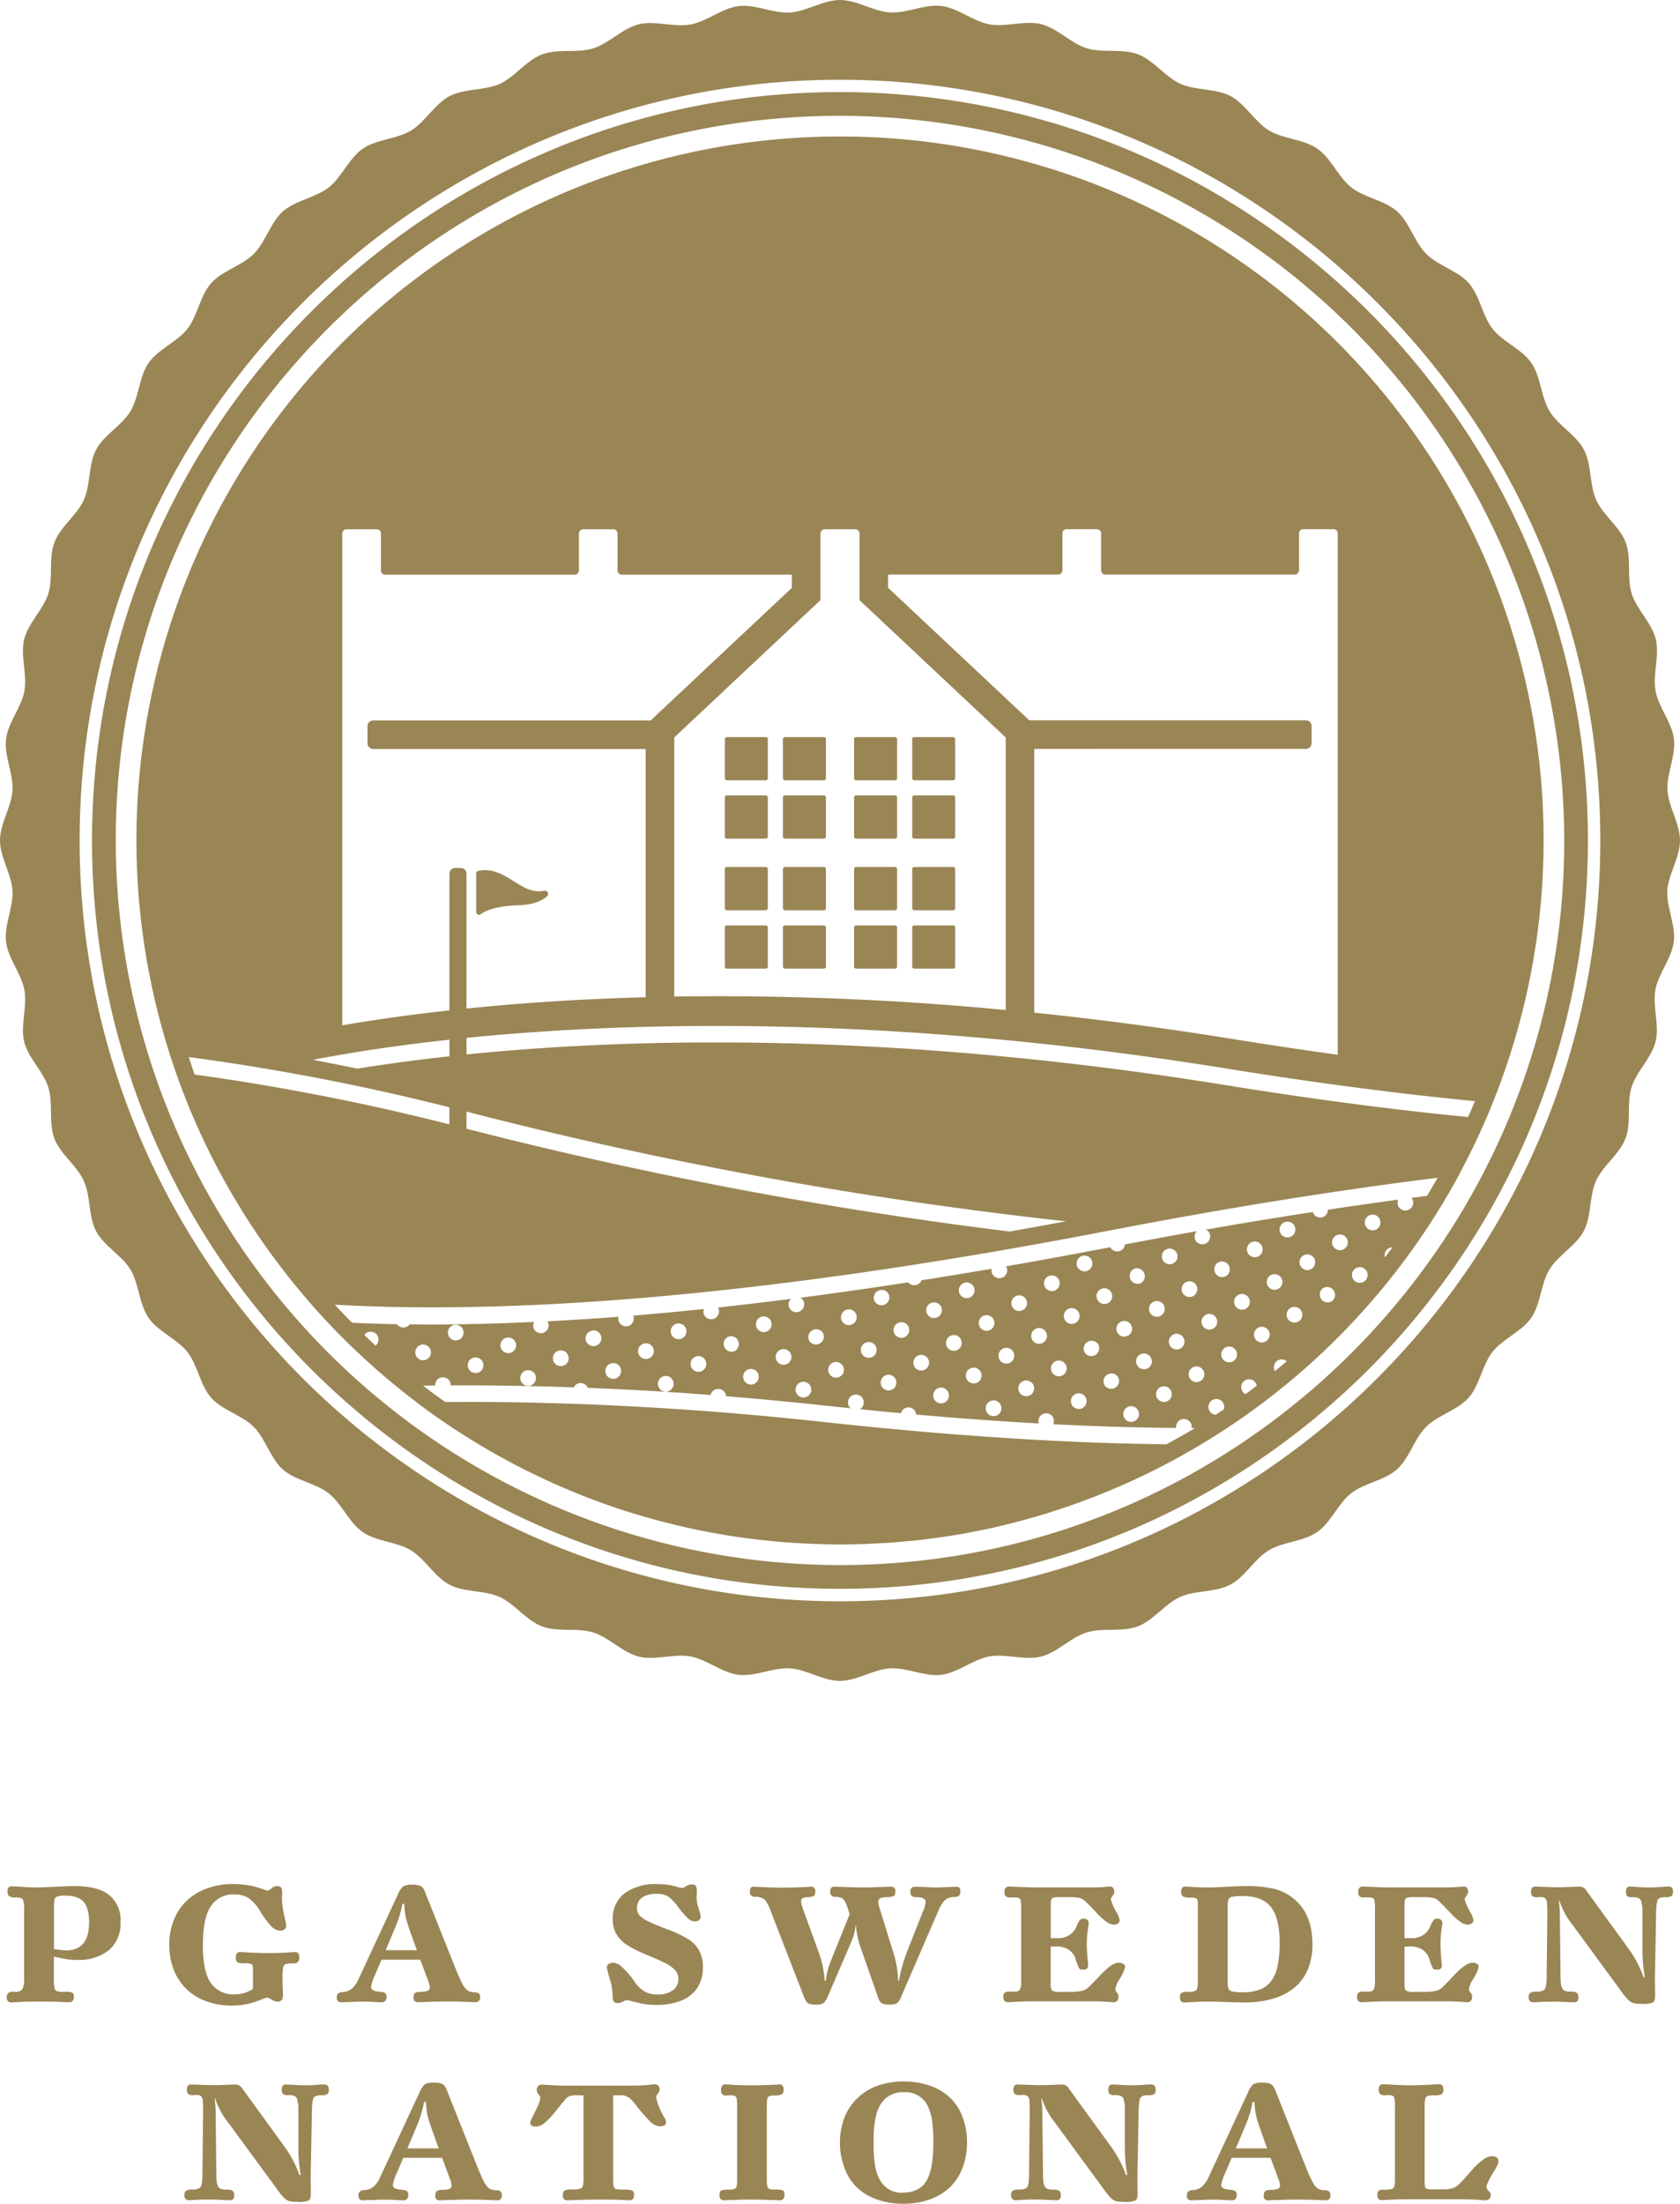 <?xml version="1.0" encoding="UTF-8"?> <svg xmlns="http://www.w3.org/2000/svg" id="Group_1268" data-name="Group 1268" width="298.11" height="390.83" viewBox="0 0 298.11 390.83"><g id="Group_1267" data-name="Group 1267"><g id="Group_1265" data-name="Group 1265"><path id="Path_2531" data-name="Path 2531" d="M139.3,161.44h6.89a.376.376,0,0,0,.37-.37v-6.94a.376.376,0,0,0-.37-.37H139.3a.369.369,0,0,0-.37.37v6.94A.383.383,0,0,0,139.3,161.44Z" fill="#9a8555"></path><path id="Path_2532" data-name="Path 2532" d="M139.3,148.74h6.89a.369.369,0,0,0,.37-.37v-6.94a.367.367,0,0,0-.37-.36H139.3a.367.367,0,0,0-.37.36v6.94A.376.376,0,0,0,139.3,148.74Z" fill="#9a8555"></path><path id="Path_2533" data-name="Path 2533" d="M139.3,171.79h6.89a.374.374,0,0,0,.37-.36v-6.94a.367.367,0,0,0-.37-.36H139.3a.367.367,0,0,0-.37.36v6.94A.381.381,0,0,0,139.3,171.79Z" fill="#9a8555"></path><path id="Path_2534" data-name="Path 2534" d="M128.98,138.39h6.9a.367.367,0,0,0,.37-.36v-6.94a.363.363,0,0,0-.37-.37h-6.9a.361.361,0,0,0-.36.37v6.94A.365.365,0,0,0,128.98,138.39Z" fill="#9a8555"></path><path id="Path_2535" data-name="Path 2535" d="M128.98,171.79h6.9a.374.374,0,0,0,.37-.36v-6.94a.361.361,0,0,0-.37-.36h-6.9a.359.359,0,0,0-.36.36v6.94A.365.365,0,0,0,128.98,171.79Z" fill="#9a8555"></path><path id="Path_2536" data-name="Path 2536" d="M139.3,138.39h6.89a.367.367,0,0,0,.37-.36v-6.94a.369.369,0,0,0-.37-.37H139.3a.369.369,0,0,0-.37.37v6.94A.381.381,0,0,0,139.3,138.39Z" fill="#9a8555"></path><path id="Path_2537" data-name="Path 2537" d="M128.98,161.44h6.9a.376.376,0,0,0,.37-.37v-6.94a.369.369,0,0,0-.37-.37h-6.9a.361.361,0,0,0-.36.37v6.94A.367.367,0,0,0,128.98,161.44Z" fill="#9a8555"></path><path id="Path_2538" data-name="Path 2538" d="M128.98,148.74h6.9a.369.369,0,0,0,.37-.37v-6.94a.361.361,0,0,0-.37-.36h-6.9a.359.359,0,0,0-.36.36v6.94A.361.361,0,0,0,128.98,148.74Z" fill="#9a8555"></path><path id="Path_2539" data-name="Path 2539" d="M151.91,161.44h6.91a.361.361,0,0,0,.36-.37v-6.94a.367.367,0,0,0-.36-.37h-6.91a.367.367,0,0,0-.36.37v6.94A.374.374,0,0,0,151.91,161.44Z" fill="#9a8555"></path><path id="Path_2540" data-name="Path 2540" d="M151.91,138.39h6.91a.352.352,0,0,0,.36-.36v-6.94a.361.361,0,0,0-.36-.37h-6.91a.367.367,0,0,0-.36.37v6.94A.372.372,0,0,0,151.91,138.39Z" fill="#9a8555"></path><path id="Path_2541" data-name="Path 2541" d="M162.24,171.79h6.89a.365.365,0,0,0,.36-.36v-6.94a.359.359,0,0,0-.36-.36h-6.89a.367.367,0,0,0-.37.36v6.94A.388.388,0,0,0,162.24,171.79Z" fill="#9a8555"></path><path id="Path_2542" data-name="Path 2542" d="M162.24,161.44h6.89a.367.367,0,0,0,.36-.37v-6.94a.367.367,0,0,0-.36-.37h-6.89a.369.369,0,0,0-.37.37v6.94A.39.39,0,0,0,162.24,161.44Z" fill="#9a8555"></path><path id="Path_2543" data-name="Path 2543" d="M162.24,138.39h6.89a.359.359,0,0,0,.36-.36v-6.94a.361.361,0,0,0-.36-.37h-6.89a.369.369,0,0,0-.37.37v6.94A.388.388,0,0,0,162.24,138.39Z" fill="#9a8555"></path><path id="Path_2544" data-name="Path 2544" d="M162.24,148.74h6.89a.361.361,0,0,0,.36-.37v-6.94a.359.359,0,0,0-.36-.36h-6.89a.367.367,0,0,0-.37.36v6.94A.382.382,0,0,0,162.24,148.74Z" fill="#9a8555"></path><path id="Path_2545" data-name="Path 2545" d="M151.91,148.74h6.91a.355.355,0,0,0,.36-.37v-6.94a.359.359,0,0,0-.36-.36h-6.91a.365.365,0,0,0-.36.36v6.94A.367.367,0,0,0,151.91,148.74Z" fill="#9a8555"></path><path id="Path_2546" data-name="Path 2546" d="M151.91,171.79h6.91a.358.358,0,0,0,.36-.36v-6.94a.359.359,0,0,0-.36-.36h-6.91a.365.365,0,0,0-.36.36v6.94A.372.372,0,0,0,151.91,171.79Z" fill="#9a8555"></path><path id="Path_2547" data-name="Path 2547" d="M84.78,162.2a.565.565,0,0,0,.53-.06c1.7-1.35,5.65-1.54,5.65-1.54,2.02-.1,4.08-.07,6-1.54a.646.646,0,0,0,.18-.9.566.566,0,0,0-.54-.19,4.657,4.657,0,0,1-.98.1c-1.62,0-3.02-.87-4.51-1.81-1.53-.95-3.11-1.94-5.03-1.94a5.922,5.922,0,0,0-1.18.13.5.5,0,0,0-.4.49v6.8A.558.558,0,0,0,84.78,162.2Z" fill="#9a8555"></path><path id="Path_2548" data-name="Path 2548" d="M298.11,149.06c0-3-2.04-5.93-2.22-8.88-.18-2.99,1.5-6.14,1.15-9.09-.36-2.98-2.74-5.64-3.27-8.56-.53-2.95.75-6.27.04-9.16-.71-2.91-3.39-5.26-4.27-8.09-.89-2.86-.02-6.32-1.07-9.09-1.06-2.8-4.01-4.81-5.23-7.52s-.78-6.26-2.17-8.9-4.55-4.28-6.1-6.83-1.54-6.11-3.23-8.57-5.04-3.7-6.88-6.04-2.25-5.89-4.23-8.12-5.45-3.07-7.55-5.18-2.95-5.57-5.18-7.55-5.77-2.39-8.11-4.24-3.59-5.18-6.05-6.88-6.02-1.68-8.57-3.23-4.19-4.71-6.83-6.1-6.18-.94-8.89-2.17-4.73-4.17-7.52-5.23-6.24-.19-9.1-1.07C190,7.67,187.64,5,184.74,4.28c-2.88-.71-6.21.57-9.16.04-2.92-.53-5.58-2.9-8.56-3.26-2.94-.36-6.08,1.32-9.08,1.14-2.96-.16-5.88-2.2-8.89-2.2s-5.92,2.04-8.89,2.22c-2.99.18-6.14-1.5-9.08-1.14-2.98.36-5.63,2.73-8.55,3.26-2.95.54-6.28-.74-9.17-.04-2.91.72-5.26,3.39-8.09,4.28-2.85.88-6.31.02-9.09,1.07s-4.8,4.01-7.52,5.23-6.26.78-8.89,2.17c-2.65,1.39-4.28,4.55-6.83,6.1s-6.12,1.53-8.57,3.22-3.7,5.04-6.05,6.88-5.89,2.26-8.12,4.24-3.07,5.44-5.18,7.55-5.57,2.95-7.55,5.18-2.39,5.77-4.23,8.11-5.18,3.59-6.88,6.05-1.68,6.02-3.22,8.57-4.72,4.19-6.1,6.83-.94,6.17-2.17,8.9c-1.22,2.71-4.16,4.72-5.22,7.52-1.06,2.78-.19,6.24-1.08,9.09-.89,2.83-3.56,5.18-4.28,8.09-.71,2.89.57,6.21.04,9.16-.53,2.92-2.9,5.58-3.26,8.55-.36,2.95,1.32,6.09,1.14,9.09C2.04,143.13,0,146.06,0,149.06s2.04,5.93,2.21,8.88c.18,3-1.5,6.14-1.14,9.09.36,2.98,2.73,5.63,3.26,8.56s-.74,6.27-.04,9.15c.71,2.91,3.39,5.26,4.28,8.09.89,2.86.02,6.32,1.08,9.09,1.06,2.79,4,4.8,5.22,7.51,1.24,2.73.79,6.26,2.17,8.9s4.56,4.28,6.1,6.83,1.53,6.11,3.22,8.56,5.03,3.71,6.88,6.05,2.26,5.89,4.23,8.12,5.44,3.06,7.55,5.17,2.94,5.58,5.17,7.55,5.77,2.39,8.13,4.23c2.34,1.84,3.59,5.18,6.04,6.88s6.02,1.68,8.56,3.23,4.19,4.71,6.84,6.1c2.63,1.39,6.17.94,8.89,2.17s4.72,4.17,7.52,5.22c2.78,1.06,6.24.19,9.09,1.08s5.19,3.56,8.09,4.28,6.21-.57,9.16-.03c2.92.53,5.58,2.91,8.55,3.26,2.94.35,6.09-1.32,9.08-1.14,2.96.17,5.89,2.22,8.89,2.22s5.93-2.04,8.88-2.22c3-.18,6.14,1.49,9.08,1.14,2.98-.35,5.64-2.73,8.56-3.26,2.95-.53,6.27.75,9.16.03s5.26-3.39,8.09-4.28c2.86-.89,6.32-.02,9.1-1.08s4.8-4,7.52-5.22,6.26-.78,8.88-2.17c2.65-1.39,4.29-4.56,6.84-6.1s6.11-1.53,8.57-3.23,3.7-5.04,6.04-6.88,5.89-2.25,8.12-4.23,3.07-5.44,5.18-7.55,5.58-2.94,7.55-5.17,2.39-5.77,4.23-8.12,5.18-3.59,6.88-6.05,1.68-6.01,3.23-8.57,4.71-4.19,6.1-6.83.94-6.18,2.17-8.9,4.17-4.73,5.23-7.51.18-6.24,1.07-9.09,3.56-5.19,4.27-8.1c.72-2.88-.57-6.21-.04-9.16.53-2.92,2.91-5.58,3.27-8.56.36-2.94-1.33-6.09-1.15-9.09C296.07,154.99,298.11,152.06,298.11,149.06ZM149.05,283.99c-74.4,0-134.92-60.53-134.92-134.93S74.65,14.14,149.05,14.14,283.97,74.67,283.97,149.06,223.45,283.99,149.05,283.99Z" fill="#9a8555"></path><path id="Path_2549" data-name="Path 2549" d="M149.05,16.33c-73.18,0-132.72,59.54-132.72,132.72S75.87,281.78,149.05,281.78s132.72-59.54,132.72-132.73S222.23,16.33,149.05,16.33Zm0,261.24A128.656,128.656,0,0,1,20.54,149.06c0-70.86,57.65-128.52,128.51-128.52A128.673,128.673,0,0,1,277.57,149.06C277.57,219.92,219.91,277.57,149.05,277.57Z" fill="#9a8555"></path><path id="Path_2550" data-name="Path 2550" d="M149.05,24.21A124.789,124.789,0,0,0,31.18,190.12v.02c.68,1.93,1.4,3.85,2.17,5.74,0,.01.01.02.01.04a125.2,125.2,0,0,0,21.69,35.17c.01.01.01.02.02.04h0a126.278,126.278,0,0,0,18.88,17.58h-.03a125.509,125.509,0,0,0,28.7,16.24.489.489,0,0,0,.11.04c.99.4,1.97.78,2.98,1.16a.188.188,0,0,0,.08.02c2.01.75,4.05,1.45,6.11,2.08.13.05.28.09.42.13.89.28,1.79.54,2.69.8.14.04.27.08.42.12,2.01.56,4.05,1.08,6.11,1.54l.66.15c.82.18,1.65.35,2.48.52.23.04.45.09.67.13,2.04.39,4.08.74,6.14,1.03.28.03.55.07.84.11.78.1,1.56.2,2.35.29l.84.09c1.03.12,2.07.22,3.11.31h.05q1.53.135,3.06.21c.3.02.61.04.92.05.77.04,1.54.08,2.31.1l.93.03c1.05.02,2.1.05,3.16.05,1.47,0,2.93-.03,4.39-.08.69-.02,1.38-.08,2.07-.1.76-.04,1.52-.07,2.28-.12.93-.06,1.85-.15,2.78-.24.5-.05,1.01-.08,1.52-.13,1.1-.11,2.19-.25,3.29-.4.32-.04.64-.07.95-.12q1.86-.255,3.69-.57c.17-.03.34-.05.51-.08,1.34-.24,2.66-.5,3.97-.76.06-.02.12-.02.17-.04a125.3,125.3,0,0,0,84.19-62.85c.13-.25.26-.51.39-.76q2.295-4.32,4.27-8.85c.05-.13.12-.25.18-.38.4-.94.78-1.89,1.17-2.84a.037.037,0,0,1,.01-.03A124.772,124.772,0,0,0,149.05,24.21Zm-3.46,70.4a.773.773,0,0,1,.77-.75h5.37a.784.784,0,0,1,.79.75v11.83l25.94,24.35v48.34a533.9,533.9,0,0,0-58.82-2.39V130.79l25.94-24.35V94.61ZM60.74,110.09V94.62a.747.747,0,0,1,.74-.75h5.37a.749.749,0,0,1,.75.75v6.55a.747.747,0,0,0,.74.75h33.64a.755.755,0,0,0,.75-.75V94.62a.753.753,0,0,1,.74-.75h5.36a.749.749,0,0,1,.75.75v6.55a.755.755,0,0,0,.75.75h30.18v2.34l-25.05,23.51H66.23a1.016,1.016,0,0,0-1.02,1.01v3.04a1.016,1.016,0,0,0,1.02,1.01l48.34.01v44.02c-12.18.33-22.81,1.09-31.79,2.01V154.95a1.007,1.007,0,0,0-1.01-1.01H80.76a1.02,1.02,0,0,0-1.01,1.01v24.24c-7.72.85-14.09,1.8-19.01,2.65V110.09Zm22.04,87.05c.01,0,.01,0,.02.01A751.22,751.22,0,0,0,189.17,216.6c-3.37.62-6.71,1.23-10.01,1.81a760.954,760.954,0,0,1-96.38-18.23v-3.04Zm-3.03-12.75v2.94c-6.39.7-11.85,1.47-16.33,2.2-2.65-.56-5.28-1.07-7.88-1.57C60.91,186.92,69.06,185.55,79.75,184.39Zm-45.21,6.18c-.37-1.02-.7-2.06-1.05-3.1a411.823,411.823,0,0,1,46.25,8.91v3.03A412.865,412.865,0,0,0,34.54,190.57Zm32.1,48.07c-.67-.62-1.34-1.25-2-1.89a1.424,1.424,0,0,1,.4-.37,1.394,1.394,0,0,1,1.91.46A1.371,1.371,0,0,1,66.64,238.64Zm7.25,1.93a1.386,1.386,0,0,1,.47-1.91,1.389,1.389,0,1,1,1.45,2.37A1.378,1.378,0,0,1,73.89,240.57Zm133.08,15.58c-17.13-.19-37.31-1.39-61.12-3.99-21.21-2.31-40.66-3.33-58.23-3.51-.29,0-.6.01-.88.01a.01.01,0,0,0-.01-.01c-2.63-.03-5.19-.02-7.72,0q-2-1.41-3.95-2.9c.72-.01,1.43-.03,2.16-.03h0a1.455,1.455,0,0,1,.13-.65l.05-.1a1.253,1.253,0,0,1,.47-.5,1.4,1.4,0,0,1,1.92.47,1.27,1.27,0,0,1,.15.41,1.047,1.047,0,0,1,.02.35q10.455-.045,21.85.35v-.01a1.51,1.51,0,0,1,.18-.26,1.073,1.073,0,0,1,.31-.29,1.4,1.4,0,0,1,1.92.46,1.458,1.458,0,0,1,.07.19c7.02.28,14.28.68,21.8,1.26a1.415,1.415,0,0,1,.21-.47c0-.01,0-.02.01-.02a1.359,1.359,0,0,1,.41-.38,1.4,1.4,0,0,1,1.92.47,1.27,1.27,0,0,1,.15.41,1.551,1.551,0,0,1,.04.21h0c5.65.46,11.41.99,17.33,1.64,1.63.17,3.22.34,4.8.5a1.605,1.605,0,0,1-.28-.3,1.4,1.4,0,1,1,1.92.46.01.01,0,0,0-.01.01c2.47.25,4.89.48,7.29.7a1.375,1.375,0,0,1,.59-.81,1.369,1.369,0,0,1,2.1,1.05q11.5,1.02,21.76,1.58h0a1.244,1.244,0,0,1-.06-.43v-.05a2.5,2.5,0,0,1,.06-.38,1.3,1.3,0,0,1,.08-.17,1.046,1.046,0,0,1,.13-.23,1.5,1.5,0,0,1,.37-.34,1.4,1.4,0,0,1,1.92.46,1.27,1.27,0,0,1,.18.62c.01.02,0,.04,0,.06a1.251,1.251,0,0,1-.13.6c2.68.13,5.3.25,7.86.34a1.549,1.549,0,0,1,.21.01q7.185.255,13.74.31a1.194,1.194,0,0,1,.03-.46.833.833,0,0,1,.04-.15,1.467,1.467,0,0,1,.15-.31.317.317,0,0,1,.08-.12,1.342,1.342,0,0,1,.37-.34,1.383,1.383,0,0,1,1.91.46,1.4,1.4,0,0,1,.17.47,1.42,1.42,0,0,1,0,.46h.64Q209.545,254.76,206.97,256.15ZM80.15,235.14a1.391,1.391,0,1,1-.47,1.92A1.386,1.386,0,0,1,80.15,235.14Zm3.52,5.8a1.389,1.389,0,1,1-.47,1.9A1.383,1.383,0,0,1,83.67,240.94Zm5.79-3.53a1.406,1.406,0,0,1,1.92.46,1.386,1.386,0,0,1-.47,1.91,1.389,1.389,0,0,1-1.45-2.37Zm3.53,5.8a1.389,1.389,0,1,1-.46,1.91A1.381,1.381,0,0,1,92.99,243.21Zm5.79-3.52a1.4,1.4,0,1,1-.47,1.92A1.4,1.4,0,0,1,98.78,239.69Zm5.8-3.52a1.387,1.387,0,1,1,1.44,2.37,1.409,1.409,0,0,1-1.92-.47A1.386,1.386,0,0,1,104.58,236.17Zm3.51,5.78a1.4,1.4,0,0,1,1.46,2.39,1.4,1.4,0,0,1-1.46-2.39Zm5.8-3.51a1.393,1.393,0,1,1-.46,1.91A1.375,1.375,0,0,1,113.89,238.44Zm5.44,6.26a1.4,1.4,0,0,1-.47,1.92,1.378,1.378,0,0,1-1.91-.47,1.393,1.393,0,0,1,2.38-1.45Zm.35-9.78a1.4,1.4,0,0,1,1.92.46,1.381,1.381,0,0,1-.47,1.92,1.393,1.393,0,1,1-1.45-2.38Zm3.53,5.79a1.381,1.381,0,0,1,1.91.46,1.393,1.393,0,1,1-1.91-.46Zm5.79-3.52a1.38,1.38,0,0,1,1.91.47,1.411,1.411,0,0,1-.47,1.92,1.4,1.4,0,0,1-1.44-2.39Zm5.44,6.26a1.4,1.4,0,0,1-.47,1.91,1.387,1.387,0,1,1,.47-1.91Zm.36-9.78a1.393,1.393,0,1,1,1.45,2.38,1.393,1.393,0,0,1-1.45-2.38Zm3.52,5.79a1.391,1.391,0,1,1-.46,1.92A1.388,1.388,0,0,1,138.32,239.46Zm5.43,6.26a1.393,1.393,0,1,1-1.91-.46A1.4,1.4,0,0,1,143.75,245.72Zm.37-9.77a1.377,1.377,0,0,1,1.91.46,1.4,1.4,0,0,1-2.38,1.46A1.375,1.375,0,0,1,144.12,235.95Zm5.42,6.26a1.366,1.366,0,0,1-.46,1.91,1.393,1.393,0,1,1,.46-1.91Zm.36-9.79a1.409,1.409,0,0,1,1.92.46,1.4,1.4,0,0,1-2.39,1.46A1.409,1.409,0,0,1,149.9,232.42Zm8.96,12.06a1.393,1.393,0,1,1-1.91-.47A1.386,1.386,0,0,1,158.86,244.48Zm.36-9.79a1.414,1.414,0,0,1,1.92.47,1.391,1.391,0,1,1-1.92-.47Zm-2.08-3.41a1.389,1.389,0,0,1-1.92-.46,1.4,1.4,0,0,1,2.39-1.45A1.386,1.386,0,0,1,157.14,231.28Zm-1.79,7.4a1.4,1.4,0,1,1-1.92-.47A1.4,1.4,0,0,1,155.35,238.68Zm54.63-1.46a1.377,1.377,0,0,1-.46,1.91,1.389,1.389,0,1,1-1.45-2.37A1.364,1.364,0,0,1,209.98,237.22Zm.37-9.78a1.391,1.391,0,1,1-.47,1.91A1.4,1.4,0,0,1,210.35,227.44Zm-3.1,21a1.391,1.391,0,1,1,.47-1.91A1.4,1.4,0,0,1,207.25,248.44Zm1.03-24.43a1.389,1.389,0,1,1-1.45-2.37,1.409,1.409,0,0,1,1.92.47A1.383,1.383,0,0,1,208.28,224.01Zm-1.8,7.4a1.4,1.4,0,1,1-1.92-.47A1.423,1.423,0,0,1,206.48,231.41Zm-2.29,9.32a1.383,1.383,0,0,1-.46,1.91,1.4,1.4,0,0,1-1.92-.47,1.391,1.391,0,1,1,2.38-1.44Zm-2.74,11.23a1.391,1.391,0,1,1-1.44-2.38,1.391,1.391,0,0,1,1.44,2.38Zm1.03-24.42a1.4,1.4,0,0,1-1.44-2.39,1.37,1.37,0,0,1,1.9.46A1.4,1.4,0,0,1,202.48,227.54Zm-1.81,7.39a1.389,1.389,0,1,1-1.91-.45A1.384,1.384,0,0,1,200.67,234.93Zm-2.26,9.32a1.4,1.4,0,0,1-2.39,1.45,1.384,1.384,0,0,1,.47-1.91A1.408,1.408,0,0,1,198.41,244.25Zm-1.72-13.19a1.393,1.393,0,1,1,.47-1.91A1.4,1.4,0,0,1,196.69,231.06Zm-1.8,7.39a1.4,1.4,0,0,1-2.39,1.45,1.386,1.386,0,0,1,.47-1.91A1.406,1.406,0,0,1,194.89,238.45Zm-2.76,11.24a1.393,1.393,0,1,1,.48-1.93A1.41,1.41,0,0,1,192.13,249.69Zm1.04-24.42a1.409,1.409,0,0,1-1.92-.46,1.4,1.4,0,1,1,1.92.46Zm-1.81,7.39a1.4,1.4,0,1,1-1.92-.46A1.4,1.4,0,0,1,191.36,232.66Zm-2.28,9.32a1.384,1.384,0,0,1-.47,1.91,1.4,1.4,0,0,1-1.91-.47,1.391,1.391,0,1,1,2.38-1.44Zm-1.71-13.2a1.393,1.393,0,1,1,.47-1.91A1.4,1.4,0,0,1,187.37,228.78Zm-1.8,7.41a1.4,1.4,0,1,1-1.92-.46A1.4,1.4,0,0,1,185.57,236.19Zm-2.27,9.31a1.4,1.4,0,1,1-1.93-.47A1.419,1.419,0,0,1,183.3,245.5Zm-1.72-13.2a1.389,1.389,0,1,1,.46-1.9A1.376,1.376,0,0,1,181.58,232.3Zm-1.81,7.41a1.4,1.4,0,1,1-1.92-.47A1.393,1.393,0,0,1,179.77,239.71Zm-2.28,9.32a1.393,1.393,0,1,1-1.91-.46A1.375,1.375,0,0,1,177.49,249.03Zm-1.71-13.21a1.387,1.387,0,1,1,.47-1.91A1.384,1.384,0,0,1,175.78,235.82Zm-1.8,7.41a1.413,1.413,0,0,1-.47,1.92,1.4,1.4,0,1,1,.47-1.92Zm-1.72-13.2a1.393,1.393,0,1,1,.46-1.92A1.384,1.384,0,0,1,172.26,230.03Zm-1.82,7.41a1.394,1.394,0,1,1-1.9-.46A1.361,1.361,0,0,1,170.44,237.44Zm-2.26,9.31a1.4,1.4,0,1,1-1.91-.46A1.386,1.386,0,0,1,168.18,246.75Zm-1.72-13.19a1.391,1.391,0,1,1,.48-1.91A1.4,1.4,0,0,1,166.46,233.56Zm-1.8,7.4a1.391,1.391,0,1,1-1.92-.47A1.388,1.388,0,0,1,164.66,240.96Zm48.38,3.96a1.393,1.393,0,1,1-1.45-2.38,1.393,1.393,0,0,1,1.45,2.38Zm.37-9.78a1.393,1.393,0,1,1,2.38-1.45,1.393,1.393,0,0,1-2.38,1.45Zm2.73-11.23a1.394,1.394,0,0,1,1.45,2.38,1.386,1.386,0,0,1-1.92-.46A1.407,1.407,0,0,1,216.14,223.91Zm1.02,26.05c-.47.32-.95.64-1.43.95a1.4,1.4,0,1,1,1.3-2.12A1.434,1.434,0,0,1,217.16,249.96Zm1.67-8.55a1.4,1.4,0,1,1,.47-1.93A1.4,1.4,0,0,1,218.83,241.41Zm.36-9.79a1.4,1.4,0,1,1,1.92.46A1.411,1.411,0,0,1,219.19,231.62Zm2.74-11.23a1.393,1.393,0,1,1-.46,1.92A1.4,1.4,0,0,1,221.93,220.39Zm-.91,26.86a1.3,1.3,0,0,1-.57-.52,1.389,1.389,0,1,1,2.37-1.45,1.427,1.427,0,0,1,.18.47C222.34,246.25,221.69,246.76,221.02,247.25Zm3.62-9.37a1.392,1.392,0,1,1,.46-1.9A1.389,1.389,0,0,1,224.64,237.88Zm.35-9.79a1.383,1.383,0,0,1,.46-1.91,1.407,1.407,0,0,1,1.92.47,1.391,1.391,0,0,1-2.38,1.44Zm2.74-11.23a1.4,1.4,0,1,1-.47,1.92A1.4,1.4,0,0,1,227.73,216.86Zm-1.5,26.32a1.392,1.392,0,0,1,.48-1.89,1.415,1.415,0,0,1,1.62.13C227.64,242.02,226.93,242.6,226.23,243.18Zm4.19-8.82a1.4,1.4,0,0,1-1.91-.46,1.393,1.393,0,1,1,1.91.46Zm2.28-9.31a1.393,1.393,0,1,1,.47-1.92A1.4,1.4,0,0,1,232.7,225.05Zm3.51,5.79a1.4,1.4,0,0,1-1.44-2.39,1.407,1.407,0,0,1,1.92.47A1.392,1.392,0,0,1,236.21,230.84Zm2.28-9.32a1.393,1.393,0,1,1,.47-1.91A1.39,1.39,0,0,1,238.49,221.52Zm3.52,5.79a1.391,1.391,0,1,1,.47-1.91A1.392,1.392,0,0,1,242.01,227.31Zm2.28-9.3a1.4,1.4,0,0,1-1.91-.48,1.393,1.393,0,0,1,2.38-1.45A1.43,1.43,0,0,1,244.29,218.01Zm1.47,4.97a1.366,1.366,0,0,1,.61-1.56,1.32,1.32,0,0,1,.71-.2C246.64,221.8,246.2,222.39,245.76,222.98Zm7.45-10.89c-.47.06-.94.11-1.41.18-.44.06-.9.12-1.35.18a.628.628,0,0,1,.11.12,1.371,1.371,0,0,1-.47,1.91,1.394,1.394,0,0,1-1.91-.46,1.27,1.27,0,0,1-.18-.62v-.04a1.266,1.266,0,0,1,.12-.6c-.48.07-.95.12-1.42.19-.89.12-1.8.25-2.71.38-1.54.21-3.09.43-4.66.67-.67.09-1.32.19-1.99.29-.56.09-1.14.17-1.71.26a1.334,1.334,0,0,1-.64,1.18,1.394,1.394,0,0,1-1.91-.46,3.024,3.024,0,0,1-.12-.32c-.26.04-.52.08-.79.12-2.69.42-5.42.86-8.22,1.31-.12.02-.24.04-.37.06-3.15.52-6.35,1.06-9.62,1.64a1.59,1.59,0,0,1,.3.18,1,1,0,0,1,.29.32,1.391,1.391,0,0,1-2.38,1.44,1.4,1.4,0,0,1-.17-.47,1.068,1.068,0,0,1-.01-.25,1.409,1.409,0,0,1,.01-.2,1.536,1.536,0,0,1,.1-.35.218.218,0,0,0,.03-.05,1.4,1.4,0,0,1,.25-.35c-1.07.19-2.16.39-3.24.58-2.64.48-5.31.98-8.03,1.49-.5.09-1.01.19-1.51.29a1.327,1.327,0,0,1-.63,1.03,1.388,1.388,0,0,1-1.91-.47.411.411,0,0,1-.03-.08c-1.09.21-2.13.41-3.22.61-5.17.98-10.24,1.91-15.15,2.76l-.14.03h0a1.393,1.393,0,1,1-2.57.94,1.131,1.131,0,0,1,.02-.45v-.06c-4.26.72-8.4,1.41-12.47,2.04a1.317,1.317,0,0,1-.57.69,1.371,1.371,0,0,1-1.77-.32c-.03,0-.05.01-.08.01-6.6,1.02-12.94,1.91-19.01,2.71h-.04a1.2,1.2,0,0,1,.47.45,1.393,1.393,0,0,1-2.38,1.45,1.248,1.248,0,0,1-.18-.74,1.029,1.029,0,0,1,.01-.18,1.732,1.732,0,0,1,.11-.37l.01-.02a2.119,2.119,0,0,1,.26-.38h0q-3.3.42-6.51.8c-.27.04-.54.06-.82.1-1.85.21-3.71.43-5.51.63h-.09a1.362,1.362,0,0,1,.14,1.04c0,.02-.02.04-.02.05a1.594,1.594,0,0,1-.19.42,1.4,1.4,0,0,1-2.32-.09,1.273,1.273,0,0,1-.18-.57v-.03a1.51,1.51,0,0,1,.06-.56c-2.15.23-4.28.44-6.36.63-.02,0-.04.01-.06.01q-3.1.285-6.11.54a1.329,1.329,0,0,1,.04.92.754.754,0,0,1-.06.13,1.143,1.143,0,0,1-.15.29,1.764,1.764,0,0,1-.37.35,1.375,1.375,0,0,1-2.08-1.44v-.05q-6.54.5-12.58.8c0,.01.01.02.01.03a1.387,1.387,0,0,1-2.37,1.44,1.459,1.459,0,0,1-.16-.44,1.1,1.1,0,0,1-.02-.18,1.34,1.34,0,0,1,.01-.2,1.242,1.242,0,0,1,.15-.53c-1.16.05-2.29.1-3.41.14-.71.03-1.41.06-2.1.08-.96.04-1.91.06-2.86.09s-1.89.05-2.82.06c-.71.01-1.43.04-2.13.04-1.66.02-3.3.04-4.9.04-1.32,0-2.59-.02-3.87-.03a1.3,1.3,0,0,1-.4.37,1.379,1.379,0,0,1-1.85-.39c-1.53-.03-3-.08-4.47-.12-.64-.02-1.26-.04-1.88-.07-.55-.02-1.09-.05-1.63-.08-1.04-1.05-2.06-2.1-3.05-3.19,28.42,1.62,71.97-.52,137.19-13.1,22.09-4.26,41.46-7.29,58.52-9.42C254.48,209.96,253.85,211.03,253.21,212.09Zm7.29-13.98c-12.92-1.26-27.25-3.11-43.25-5.7-59.49-9.61-105.61-8.33-134.47-5.4v-2.94c29.12-2.93,75.41-4.17,134.94,5.45,16.35,2.64,30.92,4.5,44,5.77C261.33,196.24,260.92,197.18,260.5,198.11Zm-23.13-96.95v85.9q-9.06-1.245-18.96-2.84c-12.2-1.97-23.83-3.48-34.89-4.62V132.82l48.2-.01a1.016,1.016,0,0,0,1.02-1.01v-3.04a1.016,1.016,0,0,0-1.02-1.01H182.64l-25.05-23.51V101.9h30.19a.747.747,0,0,0,.74-.75V94.6a.749.749,0,0,1,.75-.75h5.37a.755.755,0,0,1,.75.75v6.55a.747.747,0,0,0,.74.75h33.62a.755.755,0,0,0,.75-.75V94.6a.755.755,0,0,1,.75-.75h5.38a.753.753,0,0,1,.74.75v6.56Z" fill="#9a8555"></path></g><g id="Group_1266" data-name="Group 1266"><path id="Path_2551" data-name="Path 2551" d="M124.72,348.97a6.283,6.283,0,0,1-.98,3.57,6.078,6.078,0,0,1-2.86,2.27,11.77,11.77,0,0,1-4.43.77,13.337,13.337,0,0,1-3.41-.43c-1.11-.28-1.69-.42-1.75-.42a1.888,1.888,0,0,0-.75.26,1.969,1.969,0,0,1-.87.26,1.208,1.208,0,0,1-.59-.12.628.628,0,0,1-.3-.4,3.032,3.032,0,0,1-.08-.84,11.1,11.1,0,0,0-.51-2.98,17.053,17.053,0,0,1-.51-2,.69.69,0,0,1,.3-.58,1.4,1.4,0,0,1,.84-.23,2.253,2.253,0,0,1,1.48.69,14.014,14.014,0,0,1,2.34,2.73,5.835,5.835,0,0,0,1.78,1.7,4.765,4.765,0,0,0,2.33.5,4.276,4.276,0,0,0,2.65-.75,2.433,2.433,0,0,0,.97-2.02,2.265,2.265,0,0,0-.61-1.58,6.414,6.414,0,0,0-1.78-1.25c-.78-.39-1.86-.87-3.24-1.43a23.236,23.236,0,0,1-3.36-1.67,5.856,5.856,0,0,1-1.94-1.89,5.116,5.116,0,0,1-.7-2.72,5.5,5.5,0,0,1,2.11-4.65,9.286,9.286,0,0,1,5.79-1.61,13.211,13.211,0,0,1,1.93.13,14.212,14.212,0,0,1,1.57.35,6.743,6.743,0,0,0,.9.21,1.533,1.533,0,0,0,.73-.32,1.857,1.857,0,0,1,1.03-.32.763.763,0,0,1,.67.25,1.668,1.668,0,0,1,.18.93c0,.17-.01.32-.01.43a3.442,3.442,0,0,1-.03.42,6.373,6.373,0,0,0,.13,1.44c.09.36.21.79.37,1.26a3.7,3.7,0,0,1,.23.99.754.754,0,0,1-.28.61,1.149,1.149,0,0,1-.76.23,1.875,1.875,0,0,1-1.23-.54,14.964,14.964,0,0,1-1.7-1.96,8.122,8.122,0,0,0-1.81-1.92,4.069,4.069,0,0,0-2.12-.46,4.171,4.171,0,0,0-2.5.66,2.132,2.132,0,0,0-.91,1.84,1.934,1.934,0,0,0,.42,1.28,4.967,4.967,0,0,0,1.52,1.06c.72.37,1.85.84,3.37,1.42a21.726,21.726,0,0,1,3.63,1.68,5.674,5.674,0,0,1,2.06,2.04A6.39,6.39,0,0,1,124.72,348.97Z" fill="#9a8555"></path><path id="Path_2552" data-name="Path 2552" d="M170.41,335.46c0,.64-.3.97-.92.97a3.151,3.151,0,0,0-1.28.23,2.314,2.314,0,0,0-.93.8,7.172,7.172,0,0,0-.81,1.51l-6.62,15.28a2.408,2.408,0,0,1-.64.98,2.316,2.316,0,0,1-1.35.28,3.179,3.179,0,0,1-1.38-.21,1.582,1.582,0,0,1-.62-.93l-3.16-9a15.779,15.779,0,0,1-.81-3.82h-.07a11.354,11.354,0,0,1-.35,1.74,14.094,14.094,0,0,1-.62,1.57l-3.92,9.12a3.571,3.571,0,0,1-.8,1.27,2.016,2.016,0,0,1-1.21.27,4.969,4.969,0,0,1-1.19-.1,1.126,1.126,0,0,1-.62-.39,3.876,3.876,0,0,1-.46-.92l-5.81-14.96a6.66,6.66,0,0,0-1.12-2.21,2.385,2.385,0,0,0-1.69-.53,1.152,1.152,0,0,1-.76-.25,1.051,1.051,0,0,1-.21-.75c0-.54.21-.8.65-.8.05,0,.67.02,1.85.08s2.28.08,3.32.08c1.47,0,3.16-.05,5.07-.16.49,0,.73.28.73.84a.948.948,0,0,1-.28.79,1.744,1.744,0,0,1-1.02.22c-.83,0-1.24.24-1.24.73a6.012,6.012,0,0,0,.35,1.39l2.84,7.8a17.482,17.482,0,0,1,1,4.9h.2a13.793,13.793,0,0,1,1.09-3.97l3.15-7.84-.36-1.09a6.522,6.522,0,0,0-.5-1.21,1.388,1.388,0,0,0-.59-.57,3.013,3.013,0,0,0-1.02-.18,1.045,1.045,0,0,1-.76-.25.879.879,0,0,1-.24-.68c0-.6.25-.88.77-.88.27,0,.95.02,2.07.06s2.16.06,3.13.06c.75,0,1.69-.02,2.84-.06s1.83-.06,2.04-.06c.49,0,.73.28.73.84,0,.4-.09.67-.28.79a2.421,2.421,0,0,1-1.05.22,3.391,3.391,0,0,0-1.35.2.674.674,0,0,0-.35.65,4.912,4.912,0,0,0,.31,1.36l2.38,7.68a17.2,17.2,0,0,1,.81,4.94h.16c.14-.79.33-1.62.57-2.5a25.582,25.582,0,0,1,.93-2.81l2.74-6.93a4.951,4.951,0,0,0,.49-1.7c0-.59-.54-.88-1.61-.88a1.3,1.3,0,0,1-.85-.21,1.013,1.013,0,0,1-.24-.76c0-.6.27-.88.82-.88.33,0,.6,0,.79.01s.45.02.76.03.68.03,1.1.05.79.03,1.13.03c.28,0,.88-.02,1.83-.06s1.53-.06,1.77-.06C170.19,334.58,170.41,334.87,170.41,335.46Z" fill="#9a8555"></path><path id="Path_2553" data-name="Path 2553" d="M199.65,348.85a7.571,7.571,0,0,1-1.01,2.17,5.051,5.051,0,0,0-.73,1.78.678.678,0,0,0,.11.32,1.033,1.033,0,0,0,.2.29,1.024,1.024,0,0,1,.18.29,1.108,1.108,0,0,1,.07.43c0,.65-.31.97-.93.97.01,0-.38-.02-1.17-.08s-1.62-.08-2.48-.08H183.76c-1.21,0-2.32.02-3.33.08s-1.53.08-1.54.08c-.56,0-.85-.31-.85-.93a.977.977,0,0,1,.23-.75,1.317,1.317,0,0,1,.89-.21h.92a.98.98,0,0,0,.9-.35,3.32,3.32,0,0,0,.22-1.5V338.51a4.85,4.85,0,0,0-.17-1.71c-.12-.2-.47-.29-1.03-.29h-.81a1.035,1.035,0,0,1-.75-.22,1.051,1.051,0,0,1-.21-.75c0-.64.28-.97.85-.97,2.17.1,3.72.16,4.63.16h9.9c1,0,1.81-.03,2.43-.08s.89-.08.84-.08q.84,0,.84.93a.953.953,0,0,1-.05.33,3.625,3.625,0,0,1-.21.34c-.1.15-.18.28-.24.38a.52.52,0,0,0-.1.31,8.231,8.231,0,0,0,.88,2.06,5.725,5.725,0,0,1,.69,1.61.715.715,0,0,1-.29.57,1.222,1.222,0,0,1-.75.24,2.448,2.448,0,0,1-1.34-.53,10.969,10.969,0,0,1-1.72-1.57c-.33-.34-.69-.72-1.08-1.12s-.71-.72-.93-.93a2.326,2.326,0,0,0-1.06-.6,8.785,8.785,0,0,0-1.81-.13h-1.7a3.914,3.914,0,0,0-1.05.09.557.557,0,0,0-.42.39,3.843,3.843,0,0,0-.09.98v5.81h1.24a3.405,3.405,0,0,0,3.35-2.11,4.984,4.984,0,0,1,.59-1.12.824.824,0,0,1,.65-.22.965.965,0,0,1,.66.2.659.659,0,0,1,.25.53c0,.12-.06.56-.17,1.32a17.1,17.1,0,0,0-.17,2.44c0,.75.04,1.56.12,2.41s.12,1.29.12,1.34c0,.54-.29.81-.85.81-.41,0-.67-.09-.78-.28a11.961,11.961,0,0,1-.58-1.53,3.051,3.051,0,0,0-1.42-1.85,4.27,4.27,0,0,0-2.31-.45c-.24,0-.4,0-.48.01l-.23.03v6.5a2.04,2.04,0,0,0,.24,1.26,2.565,2.565,0,0,0,1.45.24h1.86a10.261,10.261,0,0,0,1.77-.13,2.8,2.8,0,0,0,1.16-.48,8.138,8.138,0,0,0,.77-.73c.36-.37.78-.8,1.26-1.31s.89-.92,1.23-1.23a8.431,8.431,0,0,1,1.29-.98,2.171,2.171,0,0,1,1.09-.31,1.266,1.266,0,0,1,.76.21A.587.587,0,0,1,199.65,348.85Z" fill="#9a8555"></path><path id="Path_2554" data-name="Path 2554" d="M232.88,344.77a11.506,11.506,0,0,1-.77,4.43,8.409,8.409,0,0,1-2.33,3.24,10.568,10.568,0,0,1-3.84,2.02,18.163,18.163,0,0,1-5.18.68c-.66,0-1.73-.02-3.24-.08-1.49-.05-2.56-.08-3.19-.08-.56,0-1.35.03-2.37.08s-1.59.08-1.73.08a.841.841,0,0,1-.66-.21,1.1,1.1,0,0,1-.19-.71.935.935,0,0,1,.26-.77,2.05,2.05,0,0,1,1.1-.19,4.156,4.156,0,0,0,1.21-.13.7.7,0,0,0,.48-.49,4.6,4.6,0,0,0,.12-1.27V338.05a4.269,4.269,0,0,0-.08-1.08.47.47,0,0,0-.33-.35,4.49,4.49,0,0,0-1.02-.07,2.406,2.406,0,0,1-1.21-.21.949.949,0,0,1-.32-.83c0-.61.24-.93.73-.93,1.65.1,2.96.16,3.9.16.8,0,1.98-.04,3.51-.12s2.6-.12,3.19-.12a21.18,21.18,0,0,1,5.39.54,8.876,8.876,0,0,1,3.54,1.94Q232.88,339.665,232.88,344.77Zm-5.81-.19q0-4.395-1.54-6.35t-4.96-1.96a9.349,9.349,0,0,0-1.9.12.852.852,0,0,0-.69.53,4.965,4.965,0,0,0-.14,1.48v12.86a4.818,4.818,0,0,0,.13,1.4.916.916,0,0,0,.7.53,8.206,8.206,0,0,0,1.86.14,8.428,8.428,0,0,0,3.02-.48,4.435,4.435,0,0,0,2.03-1.53,6.729,6.729,0,0,0,1.13-2.72A19.449,19.449,0,0,0,227.07,344.58Z" fill="#9a8555"></path><path id="Path_2555" data-name="Path 2555" d="M262.39,348.85a7.272,7.272,0,0,1-1.01,2.17,4.854,4.854,0,0,0-.73,1.78.679.679,0,0,0,.11.32,1.3,1.3,0,0,0,.2.29,1.312,1.312,0,0,1,.18.29,1.1,1.1,0,0,1,.08.43c0,.65-.31.97-.92.97.01,0-.38-.02-1.16-.08s-1.62-.08-2.49-.08H246.52c-1.21,0-2.32.02-3.33.08s-1.52.08-1.54.08c-.56,0-.85-.31-.85-.93a.978.978,0,0,1,.24-.75,1.3,1.3,0,0,1,.88-.21h.93a1.012,1.012,0,0,0,.91-.35,3.32,3.32,0,0,0,.22-1.5V338.51a4.517,4.517,0,0,0-.18-1.71c-.12-.2-.46-.29-1.02-.29h-.81a1,1,0,0,1-.75-.22,1.051,1.051,0,0,1-.21-.75c0-.64.28-.97.84-.97,2.19.1,3.73.16,4.63.16h9.9c1,0,1.81-.03,2.43-.08s.9-.08.85-.08c.57,0,.85.31.85.93a.748.748,0,0,1-.06.33,3.627,3.627,0,0,1-.21.34c-.09.15-.17.28-.24.38a.52.52,0,0,0-.1.31,8.686,8.686,0,0,0,.88,2.06,5.726,5.726,0,0,1,.69,1.61.715.715,0,0,1-.29.57,1.231,1.231,0,0,1-.76.24,2.476,2.476,0,0,1-1.34-.53,11.433,11.433,0,0,1-1.72-1.57c-.33-.34-.69-.72-1.08-1.12s-.71-.72-.92-.93a2.306,2.306,0,0,0-1.07-.6,8.721,8.721,0,0,0-1.81-.13h-1.69a3.952,3.952,0,0,0-1.06.09.573.573,0,0,0-.42.39,4.371,4.371,0,0,0-.09.98v5.81h1.24a3.4,3.4,0,0,0,3.35-2.11,4.984,4.984,0,0,1,.59-1.12.824.824,0,0,1,.65-.22.955.955,0,0,1,.65.2.632.632,0,0,1,.25.53c0,.12-.06.56-.17,1.32a17.144,17.144,0,0,0-.16,2.44c0,.75.04,1.56.11,2.41s.13,1.29.13,1.34c0,.54-.29.81-.85.81-.4,0-.67-.09-.78-.28a11.961,11.961,0,0,1-.58-1.53,3.087,3.087,0,0,0-1.42-1.85,4.207,4.207,0,0,0-2.3-.45c-.24,0-.4,0-.48.01s-.16.02-.23.03v6.5c0,.68.08,1.1.25,1.26a2.542,2.542,0,0,0,1.45.24h1.85a10.476,10.476,0,0,0,1.78-.13,2.745,2.745,0,0,0,1.16-.48,7.891,7.891,0,0,0,.78-.73c.36-.37.78-.8,1.25-1.31s.89-.92,1.23-1.23a8.95,8.95,0,0,1,1.29-.98,2.171,2.171,0,0,1,1.09-.31,1.246,1.246,0,0,1,.76.21A.62.62,0,0,1,262.39,348.85Z" fill="#9a8555"></path><path id="Path_2556" data-name="Path 2556" d="M296.87,335.46a1.007,1.007,0,0,1-.26.8,1.993,1.993,0,0,1-1.08.21,2.449,2.449,0,0,0-1.04.17.9.9,0,0,0-.45.67,8.363,8.363,0,0,0-.16,1.59l-.23,12.33c.02.59.02,1.12.03,1.58s.01.85.01,1.18c0,.61-.12,1-.37,1.16a4.72,4.72,0,0,1-1.97.24,6.593,6.593,0,0,1-1.49-.13,2.235,2.235,0,0,1-.94-.58,15.349,15.349,0,0,1-1.52-1.91l-8.45-11.52a13.671,13.671,0,0,1-2.24-4.16l-.12-.04a18,18,0,0,1,.2,2.54l.12,10.83a11.258,11.258,0,0,0,.08,1.44,2.073,2.073,0,0,0,.27.86.86.86,0,0,0,.52.39,3.453,3.453,0,0,0,.99.11,1.877,1.877,0,0,1,1.03.2.974.974,0,0,1,.27.8,1.016,1.016,0,0,1-.18.7.776.776,0,0,1-.59.19c-.1,0-.51-.01-1.21-.04s-1.15-.04-1.35-.05-.54-.02-1.03-.02c-.45,0-.8.01-1.05.01s-.57.02-.95.03-.71.03-1.02.05-.5.03-.59.03c-.56,0-.85-.29-.85-.89a.944.944,0,0,1,.28-.8,2.3,2.3,0,0,1,1.18-.2,2.213,2.213,0,0,0,1.26-.3c.32-.23.48-1.05.48-2.44l.12-11.07c0-.95-.03-1.6-.06-1.97a1.256,1.256,0,0,0-.3-.77,1.309,1.309,0,0,0-.88-.23h-.38c-.09.01-.19.02-.31.03-.64,0-.97-.3-.97-.89a1.249,1.249,0,0,1,.18-.76.682.682,0,0,1,.59-.24c.15,0,.73.02,1.77.06s1.72.06,2.05.06c.55,0,1.32-.02,2.33-.06s1.58-.06,1.74-.06a1.382,1.382,0,0,1,1.16.7l7.54,10.38a19.32,19.32,0,0,1,2.6,4.96l.24.04a26.906,26.906,0,0,1-.42-5v-6.46a6.1,6.1,0,0,0-.24-2.05.872.872,0,0,0-.46-.53,2.88,2.88,0,0,0-1.11-.16,1.457,1.457,0,0,1-.92-.2,1.2,1.2,0,0,1-.2-.81c0-.6.24-.88.73-.88.04,0,.49.02,1.29.08s1.55.08,2.21.08c.47,0,1.1-.03,1.88-.08s1.28-.08,1.46-.08C296.62,334.58,296.87,334.87,296.87,335.46Z" fill="#9a8555"></path><path id="Path_2557" data-name="Path 2557" d="M21.39,340.93a6.134,6.134,0,0,1-2.04,4.91,8.509,8.509,0,0,1-5.69,1.75,12.1,12.1,0,0,1-1.59-.09c-.44-.07-1.28-.23-2.51-.48v4a8.556,8.556,0,0,0,.09,1.47.784.784,0,0,0,.38.61,2.519,2.519,0,0,0,1.04.15h.69a2.292,2.292,0,0,1,1.1.16.917.917,0,0,1,.24.76.823.823,0,0,1-.92.93c-.22,0-.52-.01-.91-.03s-.8-.04-1.26-.05l-1.27-.03c-.38-.01-1-.01-1.86-.01-1.38,0-2.54.03-3.5.08s-1.38.08-1.28.08a.785.785,0,0,1-.89-.89,1.06,1.06,0,0,1,.24-.77,1.17,1.17,0,0,1,.85-.23h.39a1.449,1.449,0,0,0,1.28-.46,4.138,4.138,0,0,0,.3-1.96V338.56a3.613,3.613,0,0,0-.24-1.71c-.17-.22-.63-.34-1.38-.34a1.714,1.714,0,0,1-1.03-.23,1.075,1.075,0,0,1-.29-.85,1.044,1.044,0,0,1,.18-.68.729.729,0,0,1,.59-.21c.25,0,.88.04,1.9.1s1.77.1,2.25.1c.8,0,1.97-.04,3.5-.12s2.7-.12,3.5-.12q4.155,0,6.13,1.59A5.737,5.737,0,0,1,21.39,340.93Zm-5.58-.03a7.19,7.19,0,0,0-.43-2.71,2.893,2.893,0,0,0-1.35-1.52,5.194,5.194,0,0,0-2.41-.47,3.214,3.214,0,0,0-1.73.28c-.21.19-.31.7-.31,1.53v7.66c.27.04.66.09,1.14.15a9.952,9.952,0,0,0,1.02.09C14.46,345.9,15.81,344.23,15.81,340.9Z" fill="#9a8555"></path><path id="Path_2558" data-name="Path 2558" d="M53.1,347.2a.888.888,0,0,1-1,1.01,5.107,5.107,0,0,0-1.38.12.773.773,0,0,0-.47.62,9,9,0,0,0-.12,1.8c0,.32.01.89.04,1.71s.04,1.23.04,1.25a1.659,1.659,0,0,1-.22,1,.979.979,0,0,1-.79.28,1.916,1.916,0,0,1-.98-.35,1.967,1.967,0,0,0-.74-.35,2.32,2.32,0,0,0-.77.2,18.329,18.329,0,0,1-1.86.67,12.783,12.783,0,0,1-1.79.4,12.359,12.359,0,0,1-1.84.13,13.134,13.134,0,0,1-4.6-.76,9.836,9.836,0,0,1-3.55-2.19,9.664,9.664,0,0,1-2.25-3.41,12.225,12.225,0,0,1-.77-4.41,11.293,11.293,0,0,1,1.4-5.69,9.622,9.622,0,0,1,4-3.76,13.005,13.005,0,0,1,5.98-1.33,16.351,16.351,0,0,1,2.32.17,13.362,13.362,0,0,1,1.82.38c.45.14.86.28,1.22.4a3.306,3.306,0,0,0,.69.2,1.531,1.531,0,0,0,.69-.39,1.514,1.514,0,0,1,.97-.39.961.961,0,0,1,.74.23,1.579,1.579,0,0,1,.19.9c0,.21,0,.38-.01.49s-.02.26-.03.4a15.371,15.371,0,0,0,.38,3.06c.26,1.2.38,1.85.38,1.94a.8.8,0,0,1-.3.63,1.142,1.142,0,0,1-.76.25,2.237,2.237,0,0,1-1.5-.69,15.053,15.053,0,0,1-2.05-2.74,7.283,7.283,0,0,0-2.07-2.35,4.519,4.519,0,0,0-2.47-.64,4.67,4.67,0,0,0-4.29,2.17C36.44,339.6,36,341.88,36,345q0,4.56,1.36,6.63a4.855,4.855,0,0,0,4.38,2.06,5.5,5.5,0,0,0,3.15-.97v-3.21c0-.63-.06-1.01-.19-1.13a2.262,2.262,0,0,0-1.23-.19,3.232,3.232,0,0,1-1.32-.17c-.19-.11-.3-.41-.3-.87,0-.63.24-.95.73-.95.2,0,.81.03,1.85.09s2.03.09,3,.09c1.43,0,2.57-.04,3.43-.09s1.34-.09,1.46-.09a.758.758,0,0,1,.62.21A1.457,1.457,0,0,1,53.1,347.2Z" fill="#9a8555"></path><path id="Path_2559" data-name="Path 2559" d="M85.19,354.2a.789.789,0,0,1-.89.89c-.09,0-.5-.01-1.23-.04s-1.32-.04-1.78-.06-1.11-.02-1.95-.02c-.77,0-1.38.01-1.82.02s-1.08.03-1.92.06-1.3.04-1.37.04a.859.859,0,0,1-.65-.2.875.875,0,0,1-.2-.64c0-.41.08-.67.25-.79a2.015,2.015,0,0,1,.99-.21,3.361,3.361,0,0,0,1.28-.19.7.7,0,0,0,.38-.58,4.586,4.586,0,0,0-.32-1.22l-1.38-3.7H67.7l-1.22,2.85a7.869,7.869,0,0,0-.63,1.96.605.605,0,0,0,.22.5,1.328,1.328,0,0,0,.61.27c.26.05.54.09.83.12a1.744,1.744,0,0,1,.83.21.812.812,0,0,1,.25.71c0,.61-.3.93-.88.93-.24,0-.51-.01-.82-.03s-.62-.03-.93-.05-.58-.02-.81-.03-.6-.01-1.08-.01c-.36,0-.64.01-.85.02s-1.11.05-2.7.1c-.51,0-.77-.3-.77-.89,0-.57.34-.88,1.03-.92a2.772,2.772,0,0,0,1.7-.65,5.18,5.18,0,0,0,1.19-1.77l6.89-14.81a3.987,3.987,0,0,1,.98-1.52,3.037,3.037,0,0,1,1.59-.29,3.5,3.5,0,0,1,1.56.25,2.04,2.04,0,0,1,.75,1.09l5.73,14.36c.24.55.48,1.09.74,1.6a4.843,4.843,0,0,0,.71,1.13,1.7,1.7,0,0,0,.68.49,3.4,3.4,0,0,0,.92.16,1.282,1.282,0,0,1,.77.22A.8.8,0,0,1,85.19,354.2Zm-11.22-8.32-1.32-3.7c-.27-.82-.46-1.41-.56-1.78a8.078,8.078,0,0,1-.22-1.15c-.06-.4-.1-.94-.14-1.6H71.4a18.76,18.76,0,0,1-1.24,4.11l-1.73,4.11h5.54Z" fill="#9a8555"></path><path id="Path_2560" data-name="Path 2560" d="M58.35,370.59a.993.993,0,0,1-.26.8,1.9,1.9,0,0,1-1.08.21,2.476,2.476,0,0,0-1.04.16.911.911,0,0,0-.45.67,9.27,9.27,0,0,0-.16,1.58l-.24,12.33c.02.59.03,1.12.03,1.57s.01.86.01,1.19c0,.62-.13,1.01-.38,1.16a4.661,4.661,0,0,1-1.96.24,6.052,6.052,0,0,1-1.49-.13,2.148,2.148,0,0,1-.93-.58,14.473,14.473,0,0,1-1.51-1.91l-8.46-11.52a13.979,13.979,0,0,1-2.24-4.15l-.12-.04a16.655,16.655,0,0,1,.2,2.55l.12,10.83a10.972,10.972,0,0,0,.08,1.43,2.174,2.174,0,0,0,.27.86.932.932,0,0,0,.52.39,3.618,3.618,0,0,0,.99.1,1.775,1.775,0,0,1,1.03.21.947.947,0,0,1,.27.8.986.986,0,0,1-.18.69.747.747,0,0,1-.59.19c-.11,0-.51-.02-1.21-.05s-1.15-.05-1.35-.06-.54-.02-1.03-.02H36.14c-.26.01-.57.02-.95.04s-.72.03-1.02.05-.5.03-.59.03a.77.77,0,0,1-.85-.88.919.919,0,0,1,.28-.8,2.043,2.043,0,0,1,1.17-.21,2.232,2.232,0,0,0,1.27-.29c.31-.24.47-1.05.47-2.44l.12-11.07c0-.94-.02-1.6-.05-1.97a1.256,1.256,0,0,0-.31-.78,1.278,1.278,0,0,0-.87-.23c-.16,0-.28,0-.37.01s-.2.02-.31.03c-.65,0-.97-.3-.97-.89a1.37,1.37,0,0,1,.17-.77.689.689,0,0,1,.59-.23q.21,0,1.77.06c1.04.03,1.72.06,2.05.06q.825,0,2.34-.06c1-.04,1.58-.06,1.75-.06a1.385,1.385,0,0,1,1.16.7l7.54,10.38a19.637,19.637,0,0,1,2.6,4.96l.23.04a27.768,27.768,0,0,1-.41-5V374.3a5.994,5.994,0,0,0-.24-2.04.872.872,0,0,0-.46-.53,2.666,2.666,0,0,0-1.11-.16,1.457,1.457,0,0,1-.92-.2,1.126,1.126,0,0,1-.21-.81c0-.59.24-.88.73-.88.05,0,.49.02,1.3.07s1.54.08,2.2.08c.48,0,1.1-.02,1.89-.08s1.28-.07,1.46-.07C58.09,369.71,58.35,370,58.35,370.59Z" fill="#9a8555"></path><path id="Path_2561" data-name="Path 2561" d="M89.05,389.35a.779.779,0,0,1-.88.88c-.09,0-.5-.02-1.23-.05s-1.32-.05-1.78-.06-1.11-.02-1.95-.02c-.78,0-1.38,0-1.82.02s-1.08.04-1.92.06-1.3.05-1.37.05a.727.727,0,0,1-.85-.85c0-.4.08-.67.26-.79a2.1,2.1,0,0,1,.98-.22,3.641,3.641,0,0,0,1.28-.18.667.667,0,0,0,.37-.58,4.41,4.41,0,0,0-.32-1.22l-1.37-3.7H71.56l-1.22,2.85a7.529,7.529,0,0,0-.63,1.95.605.605,0,0,0,.22.5,1.325,1.325,0,0,0,.61.26,5.347,5.347,0,0,0,.83.12,1.73,1.73,0,0,1,.83.22.812.812,0,0,1,.25.71c0,.62-.29.93-.89.93-.23,0-.51-.01-.81-.03-.32-.02-.62-.03-.93-.05s-.58-.02-.82-.04H67.92c-.35,0-.64,0-.85.02s-1.11.05-2.7.1c-.51,0-.77-.3-.77-.88s.34-.9,1.03-.93a2.772,2.772,0,0,0,1.7-.65,5.429,5.429,0,0,0,1.19-1.78l6.88-14.81a4,4,0,0,1,.99-1.53,3.037,3.037,0,0,1,1.59-.29,3.336,3.336,0,0,1,1.56.26,2.049,2.049,0,0,1,.75,1.08l5.73,14.36c.24.55.48,1.09.73,1.61a5.072,5.072,0,0,0,.71,1.13,1.643,1.643,0,0,0,.68.48,2.871,2.871,0,0,0,.92.16,1.282,1.282,0,0,1,.77.22A.893.893,0,0,1,89.05,389.35Zm-11.21-8.32-1.32-3.7c-.28-.82-.46-1.41-.56-1.78a8.5,8.5,0,0,1-.23-1.16c-.05-.4-.1-.93-.14-1.61h-.33a20,20,0,0,1-1.24,4.12l-1.73,4.12h5.55Z" fill="#9a8555"></path><path id="Path_2562" data-name="Path 2562" d="M118.2,376.4a.591.591,0,0,1-.3.52,1.348,1.348,0,0,1-.75.19,2.529,2.529,0,0,1-1.66-.74,27.821,27.821,0,0,1-2.68-3.08,6.092,6.092,0,0,0-1.34-1.36,2.482,2.482,0,0,0-1.35-.33H108.8v14.75a7.184,7.184,0,0,0,.09,1.41.6.6,0,0,0,.44.47,5,5,0,0,0,1.25.1,4.711,4.711,0,0,1,1.6.16c.22.1.33.37.33.8,0,.62-.27.93-.8.93q-.3,0-.78-.03c-.33-.02-.7-.03-1.13-.05s-.88-.02-1.36-.04h-2.45c-.84,0-1.5,0-1.97.02s-1.11.04-1.93.06-1.27.05-1.38.05a.827.827,0,0,1-.63-.22.988.988,0,0,1-.21-.71c0-.43.12-.71.34-.83a3.846,3.846,0,0,1,1.48-.17,4.9,4.9,0,0,0,1.23-.11.73.73,0,0,0,.5-.52,5.874,5.874,0,0,0,.12-1.44V371.6H102.3a3.865,3.865,0,0,0-1.18.13,1.889,1.889,0,0,0-.75.53c-.24.27-.78.93-1.63,1.99a14.8,14.8,0,0,1-2.12,2.26,2.515,2.515,0,0,1-1.53.64c-.67,0-1-.24-1-.71a2.688,2.688,0,0,1,.35-.88c.23-.45.49-.97.76-1.58a6.812,6.812,0,0,0,.69-1.87,1.118,1.118,0,0,0-.33-.68,1.223,1.223,0,0,1-.32-.76.992.992,0,0,1,.24-.7.867.867,0,0,1,.66-.27c.06,0,.56.03,1.49.09s1.97.1,3.09.1h10.73c1.17,0,2.05-.02,2.66-.06.59-.04,1.05-.08,1.36-.12a6,6,0,0,1,.74-.06.81.81,0,0,1,.6.26.9.9,0,0,1,.25.67,1.248,1.248,0,0,1-.32.71,1.272,1.272,0,0,0-.31.73,11.724,11.724,0,0,0,1.44,3.48A2.261,2.261,0,0,1,118.2,376.4Z" fill="#9a8555"></path><path id="Path_2563" data-name="Path 2563" d="M139.21,389.22c0,.68-.29,1.01-.88,1.01-.03,0-.46-.02-1.3-.05s-1.47-.05-1.9-.06-1.01-.02-1.76-.02c-.86,0-1.54,0-2.04.02s-1.05.04-1.69.06-1,.05-1.09.05a.939.939,0,0,1-.68-.22,1.038,1.038,0,0,1-.2-.71c0-.44.11-.72.32-.82a3.336,3.336,0,0,1,1.24-.15,3.774,3.774,0,0,0,1.09-.11.681.681,0,0,0,.39-.49,6.94,6.94,0,0,0,.09-1.39V373.9a13.777,13.777,0,0,0-.06-1.6.694.694,0,0,0-.31-.56,2.137,2.137,0,0,0-.92-.13,3.006,3.006,0,0,0-.31.01q-.135.015-.3.03a.836.836,0,0,1-.96-.93c0-.69.25-1.05.77-1.05q.255,0,1.53.09c.85.05,1.95.08,3.3.08,1.01,0,2.09-.03,3.23-.08s1.65-.09,1.55-.09c.49,0,.73.31.73.93,0,.44-.12.71-.34.83a3.261,3.261,0,0,1-1.28.21,2.4,2.4,0,0,0-.95.13.725.725,0,0,0-.35.53,13.422,13.422,0,0,0-.06,1.6v12.49a6.837,6.837,0,0,0,.09,1.37.618.618,0,0,0,.41.47,4.377,4.377,0,0,0,1.16.1,3.3,3.3,0,0,1,1.19.14C139.11,388.57,139.21,388.81,139.21,389.22Z" fill="#9a8555"></path><path id="Path_2564" data-name="Path 2564" d="M171.59,379.98a12.341,12.341,0,0,1-.78,4.47,9.482,9.482,0,0,1-2.23,3.44,9.771,9.771,0,0,1-3.56,2.17,13.569,13.569,0,0,1-4.69.77,13.08,13.08,0,0,1-6.01-1.3,8.961,8.961,0,0,1-3.91-3.77,12.746,12.746,0,0,1-.56-10.22,9.818,9.818,0,0,1,5.86-5.63,13.446,13.446,0,0,1,4.62-.75,13.854,13.854,0,0,1,4.71.75,9.928,9.928,0,0,1,3.55,2.13,9.09,9.09,0,0,1,2.22,3.43A12.522,12.522,0,0,1,171.59,379.98Zm-5.97-.04a26.331,26.331,0,0,0-.23-3.87,9.252,9.252,0,0,0-.77-2.59,4.373,4.373,0,0,0-4.29-2.42,4.532,4.532,0,0,0-4.2,2.38,7.563,7.563,0,0,0-.65,1.65,13.607,13.607,0,0,0-.36,2.1c-.08.79-.11,1.71-.11,2.74,0,1.1.03,2.07.11,2.91a12.64,12.64,0,0,0,.37,2.17,7,7,0,0,0,.7,1.69,4.271,4.271,0,0,0,4.14,2.16,5.373,5.373,0,0,0,2.36-.51,3.8,3.8,0,0,0,1.67-1.53Q165.62,384.81,165.62,379.94Z" fill="#9a8555"></path><path id="Path_2565" data-name="Path 2565" d="M205.07,370.59a.96.96,0,0,1-.27.8,1.9,1.9,0,0,1-1.08.21,2.476,2.476,0,0,0-1.04.16.948.948,0,0,0-.46.67,9.27,9.27,0,0,0-.16,1.58l-.24,12.33c.02.59.03,1.12.03,1.57s.01.86.01,1.19c0,.62-.12,1.01-.37,1.16a4.72,4.72,0,0,1-1.97.24,6.052,6.052,0,0,1-1.49-.13,2.235,2.235,0,0,1-.94-.58,16.42,16.42,0,0,1-1.51-1.91l-8.45-11.52a13.528,13.528,0,0,1-2.24-4.15l-.12-.04a17.944,17.944,0,0,1,.19,2.55l.12,10.83a9.448,9.448,0,0,0,.08,1.43,2.023,2.023,0,0,0,.27.86.955.955,0,0,0,.53.39,3.49,3.49,0,0,0,.98.1,1.775,1.775,0,0,1,1.03.21.947.947,0,0,1,.26.8,1.047,1.047,0,0,1-.17.69.776.776,0,0,1-.59.19c-.11,0-.51-.02-1.22-.05s-1.15-.05-1.35-.06-.54-.02-1.02-.02h-1.06c-.26.01-.57.02-.95.04s-.71.03-1.01.05-.5.03-.59.03a.77.77,0,0,1-.85-.88.919.919,0,0,1,.28-.8,2.084,2.084,0,0,1,1.18-.21,2.217,2.217,0,0,0,1.26-.29c.32-.24.46-1.05.46-2.44l.12-11.07c0-.94-.03-1.6-.06-1.97a1.2,1.2,0,0,0-.31-.78,1.291,1.291,0,0,0-.88-.23c-.15,0-.28,0-.37.01s-.2.02-.31.03c-.64,0-.97-.3-.97-.89a1.37,1.37,0,0,1,.17-.77.7.7,0,0,1,.6-.23q.21,0,1.77.06c1.04.03,1.72.06,2.05.06.55,0,1.33-.02,2.33-.06s1.59-.06,1.75-.06a1.373,1.373,0,0,1,1.16.7l7.54,10.38a19.321,19.321,0,0,1,2.6,4.96l.24.04a26.83,26.83,0,0,1-.42-5V374.3a5.994,5.994,0,0,0-.24-2.04.9.9,0,0,0-.46-.53,2.689,2.689,0,0,0-1.12-.16,1.422,1.422,0,0,1-.91-.2,1.126,1.126,0,0,1-.21-.81c0-.59.24-.88.73-.88.05,0,.49.02,1.3.07s1.55.08,2.21.08c.47,0,1.1-.02,1.89-.08s1.27-.07,1.46-.07C204.81,369.71,205.07,370,205.07,370.59Z" fill="#9a8555"></path><path id="Path_2566" data-name="Path 2566" d="M236.07,389.35a.786.786,0,0,1-.89.88c-.09,0-.5-.02-1.23-.05s-1.32-.05-1.78-.06-1.11-.02-1.95-.02c-.78,0-1.38,0-1.82.02s-1.08.04-1.92.06-1.3.05-1.38.05a.727.727,0,0,1-.85-.85c0-.4.08-.67.26-.79a2.1,2.1,0,0,1,.98-.22,3.641,3.641,0,0,0,1.28-.18.667.667,0,0,0,.37-.58,4.282,4.282,0,0,0-.31-1.22l-1.38-3.7h-6.89l-1.22,2.85a7.529,7.529,0,0,0-.63,1.95.605.605,0,0,0,.22.5,1.325,1.325,0,0,0,.61.26,5.217,5.217,0,0,0,.82.12,1.73,1.73,0,0,1,.83.22.813.813,0,0,1,.26.71c0,.62-.29.93-.89.93-.23,0-.51-.01-.82-.03s-.61-.03-.93-.05c-.3-.02-.57-.02-.81-.04h-1.08c-.36,0-.64,0-.85.02s-1.11.05-2.7.1c-.52,0-.77-.3-.77-.88s.34-.9,1.02-.93a2.826,2.826,0,0,0,1.71-.65,5.428,5.428,0,0,0,1.19-1.78l6.89-14.81a4.019,4.019,0,0,1,.98-1.53,3.013,3.013,0,0,1,1.59-.29,3.26,3.26,0,0,1,1.55.26,2.111,2.111,0,0,1,.76,1.08l5.72,14.36c.24.55.48,1.09.74,1.61a5.466,5.466,0,0,0,.71,1.13,1.583,1.583,0,0,0,.68.48,2.835,2.835,0,0,0,.93.16,1.282,1.282,0,0,1,.77.22A.858.858,0,0,1,236.07,389.35Zm-11.22-8.32-1.32-3.7c-.28-.82-.46-1.41-.56-1.78a10.348,10.348,0,0,1-.23-1.16c-.05-.4-.1-.93-.14-1.61h-.33a18.821,18.821,0,0,1-1.24,4.12l-1.73,4.12h5.55Z" fill="#9a8555"></path><path id="Path_2567" data-name="Path 2567" d="M265.89,383.34a1.888,1.888,0,0,1-.3.89,16.593,16.593,0,0,1-.86,1.45,11.868,11.868,0,0,0-.7,1.36,2.908,2.908,0,0,0-.27.8,1.292,1.292,0,0,0,.47.8.825.825,0,0,1,.29.69.841.841,0,0,1-.28.66,1.011,1.011,0,0,1-.71.25,3.989,3.989,0,0,1-.51-.04c-.21-.03-.66-.06-1.34-.1s-1.35-.06-2.01-.06h-9.38c-1.21,0-2.37.02-3.49.08s-1.66.08-1.63.08c-.51,0-.77-.31-.77-.93a.921.921,0,0,1,.23-.73,1.615,1.615,0,0,1,.97-.19,5.071,5.071,0,0,0,1.33-.12.693.693,0,0,0,.49-.49,5.576,5.576,0,0,0,.11-1.33V373.73a5.242,5.242,0,0,0-.18-1.83c-.13-.23-.48-.33-1.06-.33a3.132,3.132,0,0,0-.35.01c-.08.01-.16.02-.26.03-.69,0-1.04-.33-1.04-.96,0-.68.27-1.01.8-1.01.23,0,.9.04,2.02.1s2.06.09,2.82.09c1.21,0,2.92-.06,5.11-.2.49,0,.72.32.72.97a.914.914,0,0,1-.3.82,2.484,2.484,0,0,1-1.19.19,5,5,0,0,0-1.25.1.7.7,0,0,0-.45.48,5.71,5.71,0,0,0-.12,1.44v12.96a6.574,6.574,0,0,0,.07,1.23.485.485,0,0,0,.35.39,5.412,5.412,0,0,0,1.15.08h1.56a6.278,6.278,0,0,0,1.78-.19,2.78,2.78,0,0,0,1.17-.71c.37-.35,1.02-1.05,1.93-2.1,1.65-1.93,2.95-2.89,3.92-2.89C265.51,382.41,265.89,382.71,265.89,383.34Z" fill="#9a8555"></path></g></g></svg> 